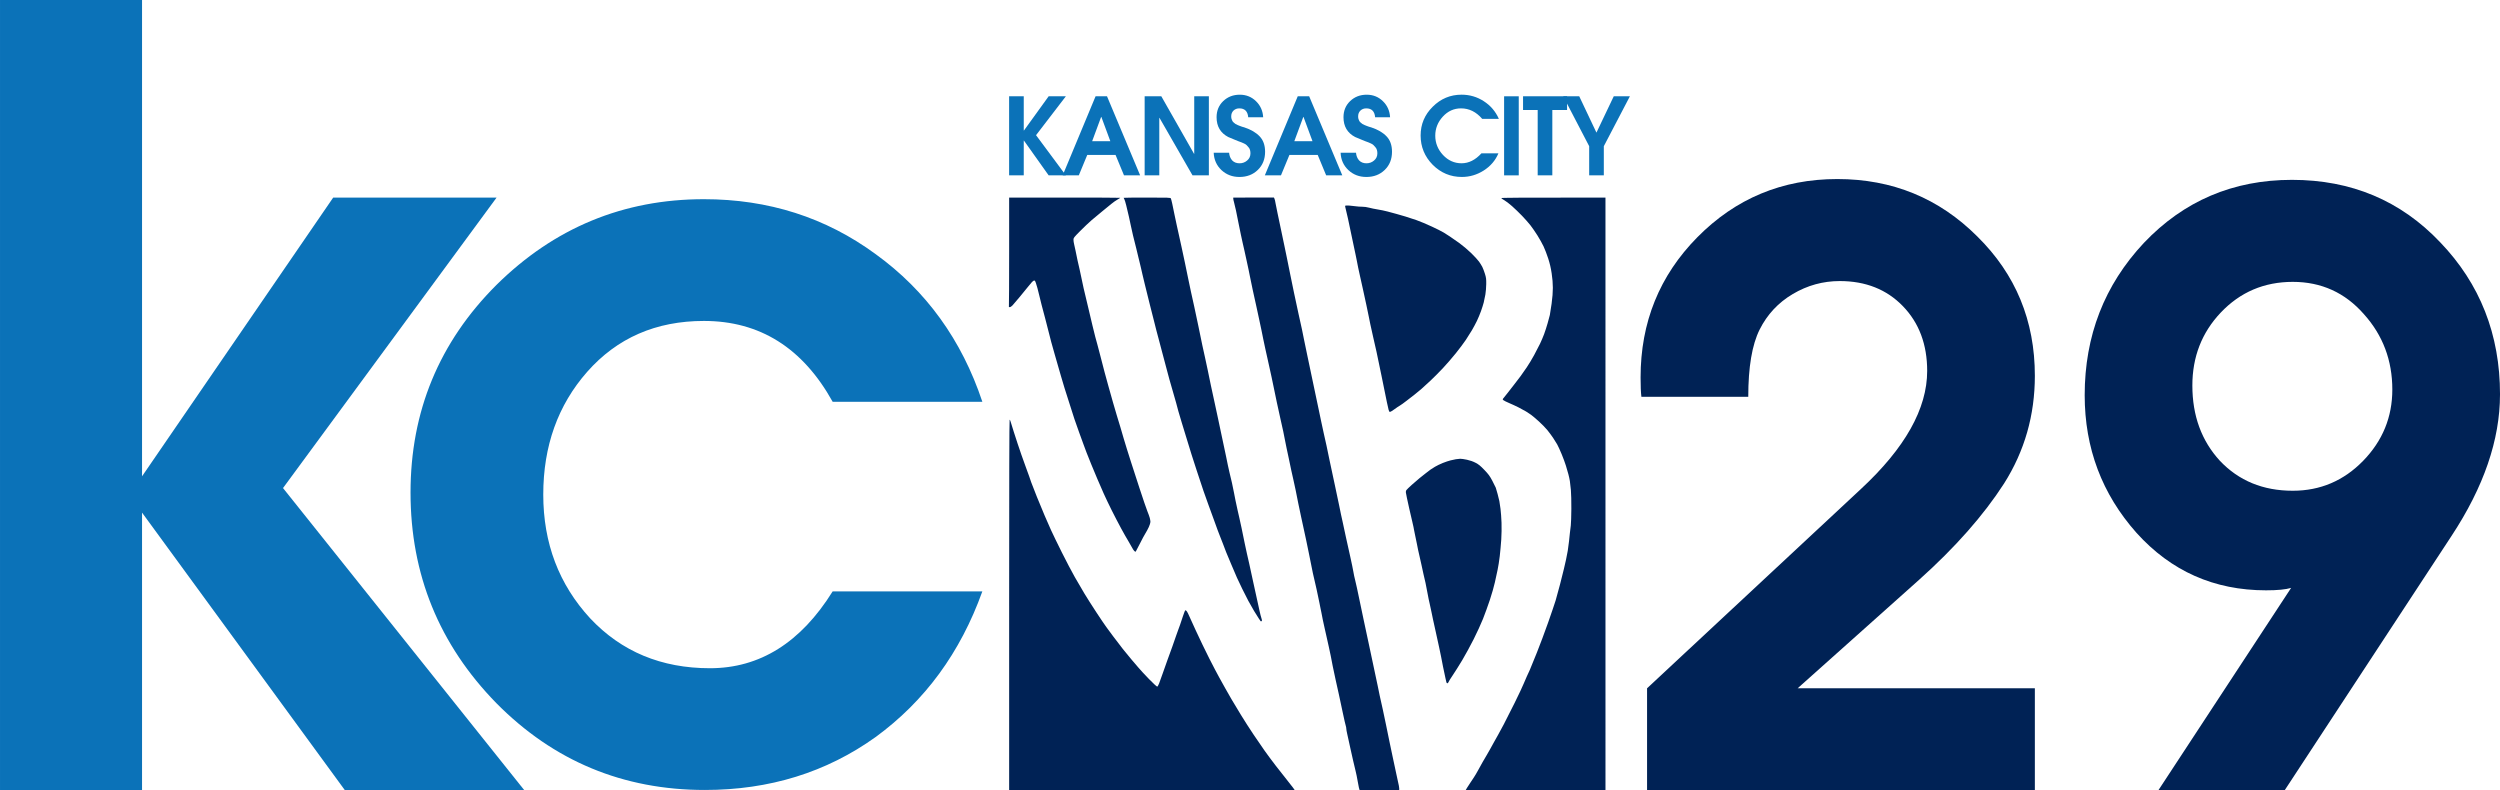 <?xml version="1.0" encoding="UTF-8" standalone="no"?>
<!-- Created with Inkscape (http://www.inkscape.org/) -->

<svg
   xmlns:dc="http://purl.org/dc/elements/1.1/"
   xmlns:cc="http://creativecommons.org/ns#"
   xmlns:rdf="http://www.w3.org/1999/02/22-rdf-syntax-ns#"
   xmlns:svg="http://www.w3.org/2000/svg"
   xmlns="http://www.w3.org/2000/svg"
   xmlns:sodipodi="http://sodipodi.sourceforge.net/DTD/sodipodi-0.dtd"
   xmlns:inkscape="http://www.inkscape.org/namespaces/inkscape"
   width="482.358mm"
   height="152.48mm"
   viewBox="0 0 482.358 152.48"
   version="1.1"
   id="svg8"
   inkscape:version="0.92.4 (5da689c313, 2019-01-14)"
   sodipodi:docname="drawing.svg">
  <defs
     id="defs2" />
  <sodipodi:namedview
     id="base"
     pagecolor="#ffffff"
     bordercolor="#666666"
     borderopacity="1.0"
     inkscape:pageopacity="0.0"
     inkscape:pageshadow="2"
     inkscape:zoom="0.34"
     inkscape:cx="1170.4132"
     inkscape:cy="394.10251"
     inkscape:document-units="mm"
     inkscape:current-layer="layer1"
     showgrid="false"
     showguides="false"
     inkscape:guide-bbox="true"
     fit-margin-top="0"
     fit-margin-left="0"
     fit-margin-right="0"
     fit-margin-bottom="0"
     inkscape:window-width="1920"
     inkscape:window-height="1057"
     inkscape:window-x="-8"
     inkscape:window-y="-8"
     inkscape:window-maximized="1">
    <sodipodi:guide
       position="48.346,1139.231"
       orientation="0,1"
       id="guide881"
       inkscape:locked="false" />
    <sodipodi:guide
       position="53.703,1024.871"
       orientation="0,1"
       id="guide883"
       inkscape:locked="false" />
    <sodipodi:guide
       position="147.233,1139.231"
       orientation="1,0"
       id="guide921"
       inkscape:locked="false" />
    <sodipodi:guide
       position="261.968,1139.231"
       orientation="1,0"
       id="guide923"
       inkscape:locked="false" />
  </sodipodi:namedview>
  <g
     inkscape:label="Layer 1"
     inkscape:groupmode="layer"
     id="layer1"
     transform="translate(150.787,-52.355)">
    <g
       aria-label="kce29"
       style="font-style:normal;font-variant:normal;font-weight:600;font-stretch:normal;font-size:206.054px;line-height:1.25;font-family:'ITC Avant Garde Gothic Std';-inkscape-font-specification:'ITC Avant Garde Gothic Std Semi-Bold';text-align:start;letter-spacing:0px;word-spacing:0px;text-anchor:start;fill:#000000;fill-opacity:1;stroke:none;stroke-width:5.151"
       id="text868">
      <path
         d="m -49.614,204.835 h -34.617 l -39.15,-53.574 c 0,17.858 0,35.716 0,53.574 h -27.405 V 52.355 h 27.405 v 91.9 c 12.295,-17.927 24.589,-35.853 36.884,-53.78 h 31.526 l -41.211,56.047 z"
         style="font-style:normal;font-variant:normal;font-weight:600;font-stretch:normal;font-family:'ITC Avant Garde Gothic Std';-inkscape-font-specification:'ITC Avant Garde Gothic Std Semi-Bold';fill:#0b72b8;fill-opacity:1;stroke-width:5.151"
         id="path870"
         inkscape:connector-curvature="0"
         sodipodi:nodetypes="cccccccccccc" />
      <path
         d="m 38.75,166.457 q -6.354,17.714 -20.602,28.112 -14.248,10.205 -32.925,10.205 -23.683,0 -40.242,-16.751 -16.559,-16.944 -16.559,-40.627 0,-23.491 16.559,-40.049 16.751,-16.559 40.049,-16.559 18.677,0 33.118,10.59 14.633,10.59 20.602,28.497 H 9.869 q -8.665,-15.596 -24.838,-15.596 -13.863,0 -22.528,9.82 -8.472,9.627 -8.472,23.683 0,14.056 9.05,23.876 9.05,9.627 23.105,9.627 14.441,0 23.683,-14.826 z"
         style="font-style:normal;font-variant:normal;font-weight:600;font-stretch:normal;font-family:'ITC Avant Garde Gothic Std';-inkscape-font-specification:'ITC Avant Garde Gothic Std Semi-Bold';fill:#0b72b8;fill-opacity:1;stroke-width:4.814"
         id="path872"
         inkscape:connector-curvature="0" />
      <path
         d="m 241.824,204.835 h -74.822 v -19.682 l 41.238,-38.426 q 12.809,-11.872 12.809,-22.806 0,-7.654 -4.686,-12.496 -4.686,-4.842 -12.184,-4.842 -4.842,0 -9.06,2.499 -4.218,2.499 -6.404,6.873 -2.187,4.374 -2.187,12.965 h -20.619 q -0.156,-1.25 -0.156,-3.749 0,-15.933 10.934,-27.024 11.091,-11.247 27.024,-11.247 15.933,0 27.023,11.091 11.091,10.934 11.091,26.867 0,11.403 -5.936,20.775 -5.936,9.216 -16.402,18.588 l -23.431,20.931 h 45.768 z"
         style="font-style:normal;font-variant:normal;font-weight:600;font-stretch:normal;font-family:'ITC Avant Garde Gothic Std';-inkscape-font-specification:'ITC Avant Garde Gothic Std Semi-Bold';fill:#002255;fill-opacity:1;stroke-width:3.905"
         id="path876"
         inkscape:connector-curvature="0" />
      <path
         d="m 331.571,128.451 q 0,13.121 -9.372,27.336 l -32.178,49.048 h -24.368 l 25.618,-39.051 q -1.562,0.469 -4.842,0.469 -14.996,0 -24.993,-11.091 -9.997,-11.247 -9.997,-26.555 0,-17.183 11.403,-29.367 11.559,-12.184 28.586,-12.184 17.183,0 28.586,12.028 11.559,12.028 11.559,29.367 z m -20.775,-0.937 q 0,-8.435 -5.467,-14.527 -5.467,-6.248 -13.746,-6.248 -8.279,0 -13.902,5.936 -5.467,5.78 -5.467,14.058 0,8.747 5.311,14.527 5.467,5.78 14.058,5.78 7.966,0 13.59,-5.78 5.623,-5.78 5.623,-13.746 z"
         style="font-style:normal;font-variant:normal;font-weight:600;font-stretch:normal;font-family:'ITC Avant Garde Gothic Std';-inkscape-font-specification:'ITC Avant Garde Gothic Std Semi-Bold';fill:#002255;fill-opacity:1;stroke-width:3.905"
         id="path878"
         inkscape:connector-curvature="0" />
      <g
         aria-label="KANSAS CITY"
         style="font-style:normal;font-variant:normal;font-weight:600;font-stretch:normal;font-size:28.875px;line-height:1.25;font-family:'ITC Avant Garde Gothic Std';-inkscape-font-specification:'ITC Avant Garde Gothic Std Semi-Bold';text-align:start;letter-spacing:-1.04px;word-spacing:0px;text-anchor:start;fill:#0b72b8;fill-opacity:1;stroke:none;stroke-width:3.719"
         id="text927"
         transform="matrix(0.714,0,0,0.714,48.279,770.34)">
        <path
           d="M 9.221,-958.194 H 4.572 l -6.67,-9.384 h -0.058 v 9.384 h -3.956 v -21.367 h 3.956 v 9.24 h 0.058 l 6.67,-9.24 h 4.649 l -8.056,10.51 z"
           style="font-style:normal;font-variant:normal;font-weight:600;font-stretch:normal;font-family:'ITC Avant Garde Gothic Std';-inkscape-font-specification:'ITC Avant Garde Gothic Std Semi-Bold';letter-spacing:-1.04px;white-space:pre;fill:#0b72b8;fill-opacity:1;stroke-width:3.719"
           id="path929"
           inkscape:connector-curvature="0" />
        <path
           d="m 29.293,-958.194 h -4.36 l -2.281,-5.515 h -7.652 l -2.281,5.515 H 8.359 l 8.893,-21.367 h 3.09 z m -8.056,-9.24 -2.425,-6.555 h -0.058 l -2.425,6.555 z"
           style="font-style:normal;font-variant:normal;font-weight:600;font-stretch:normal;font-family:'ITC Avant Garde Gothic Std';-inkscape-font-specification:'ITC Avant Garde Gothic Std Semi-Bold';letter-spacing:-1.04px;white-space:pre;fill:#0b72b8;fill-opacity:1;stroke-width:3.719"
           id="path931"
           inkscape:connector-curvature="0" />
        <path
           d="m 47.866,-958.194 h -4.418 l -8.922,-15.535 h -0.058 v 15.535 h -3.956 v -21.367 h 4.504 l 8.836,15.535 h 0.058 v -15.535 h 3.956 z"
           style="font-style:normal;font-variant:normal;font-weight:600;font-stretch:normal;font-family:'ITC Avant Garde Gothic Std';-inkscape-font-specification:'ITC Avant Garde Gothic Std Semi-Bold';letter-spacing:-1.04px;white-space:pre;fill:#0b72b8;fill-opacity:1;stroke-width:3.719"
           id="path933"
           inkscape:connector-curvature="0" />
        <path
           d="m 63.06,-964.575 q 0,3.003 -1.963,4.909 -1.963,1.906 -4.966,1.906 -2.859,0 -4.851,-1.848 -1.992,-1.877 -2.108,-4.707 h 4.158 q 0.115,1.27 0.837,2.079 0.751,0.78 1.992,0.78 1.184,0 2.05,-0.751 0.895,-0.751 0.895,-1.935 0,-0.491 -0.115,-0.895 -0.115,-0.433 -0.404,-0.751 -0.26,-0.346 -0.491,-0.549 -0.202,-0.231 -0.693,-0.462 -0.462,-0.231 -0.722,-0.318 -0.26,-0.116 -0.866,-0.318 -0.577,-0.231 -0.78,-0.318 -1.473,-0.577 -1.935,-0.808 -3.147,-1.646 -3.147,-5.342 0,-2.628 1.79,-4.36 1.819,-1.732 4.476,-1.732 2.599,0 4.389,1.761 1.79,1.732 1.935,4.331 h -4.042 q -0.202,-2.397 -2.397,-2.397 -0.953,0 -1.588,0.606 -0.606,0.606 -0.606,1.559 0,0.375 0.087,0.693 0.115,0.318 0.231,0.549 0.115,0.231 0.404,0.462 0.289,0.231 0.433,0.346 0.173,0.116 0.577,0.289 0.433,0.173 0.577,0.231 0.144,0.058 0.635,0.231 0.52,0.144 0.606,0.173 2.685,0.895 4.129,2.425 1.473,1.53 1.473,4.158 z"
           style="font-style:normal;font-variant:normal;font-weight:600;font-stretch:normal;font-family:'ITC Avant Garde Gothic Std';-inkscape-font-specification:'ITC Avant Garde Gothic Std Semi-Bold';letter-spacing:-1.04px;white-space:pre;fill:#0b72b8;fill-opacity:1;stroke-width:3.719"
           id="path935"
           inkscape:connector-curvature="0" />
        <path
           d="m 83.923,-958.194 h -4.36 l -2.281,-5.515 h -7.652 l -2.281,5.515 h -4.36 l 8.893,-21.367 h 3.09 z m -8.056,-9.24 -2.425,-6.555 h -0.058 l -2.425,6.555 z"
           style="font-style:normal;font-variant:normal;font-weight:600;font-stretch:normal;font-family:'ITC Avant Garde Gothic Std';-inkscape-font-specification:'ITC Avant Garde Gothic Std Semi-Bold';letter-spacing:-1.04px;white-space:pre;fill:#0b72b8;fill-opacity:1;stroke-width:3.719"
           id="path937"
           inkscape:connector-curvature="0" />
        <path
           d="m 97.356,-964.575 q 0,3.003 -1.963,4.909 -1.963,1.906 -4.966,1.906 -2.859,0 -4.851,-1.848 -1.992,-1.877 -2.108,-4.707 h 4.158 q 0.115,1.27 0.837,2.079 0.751,0.78 1.992,0.78 1.184,0 2.05,-0.751 0.895,-0.751 0.895,-1.935 0,-0.491 -0.115,-0.895 -0.115,-0.433 -0.404,-0.751 -0.26,-0.346 -0.491,-0.549 -0.202,-0.231 -0.693,-0.462 -0.462,-0.231 -0.722,-0.318 -0.26,-0.116 -0.866,-0.318 -0.577,-0.231 -0.78,-0.318 -1.473,-0.577 -1.935,-0.808 -3.147,-1.646 -3.147,-5.342 0,-2.628 1.79,-4.36 1.819,-1.732 4.476,-1.732 2.599,0 4.389,1.761 1.79,1.732 1.935,4.331 h -4.042 q -0.202,-2.397 -2.397,-2.397 -0.953,0 -1.588,0.606 -0.606,0.606 -0.606,1.559 0,0.375 0.087,0.693 0.115,0.318 0.231,0.549 0.115,0.231 0.404,0.462 0.289,0.231 0.433,0.346 0.173,0.116 0.577,0.289 0.433,0.173 0.577,0.231 0.144,0.058 0.635,0.231 0.52,0.144 0.606,0.173 2.685,0.895 4.129,2.425 1.473,1.53 1.473,4.158 z"
           style="font-style:normal;font-variant:normal;font-weight:600;font-stretch:normal;font-family:'ITC Avant Garde Gothic Std';-inkscape-font-specification:'ITC Avant Garde Gothic Std Semi-Bold';letter-spacing:-1.04px;white-space:pre;fill:#0b72b8;fill-opacity:1;stroke-width:3.719"
           id="path939"
           inkscape:connector-curvature="0" />
        <path
           d="m 126.225,-973.468 h -4.504 q -2.425,-2.83 -5.717,-2.83 -2.887,0 -4.938,2.252 -2.021,2.223 -2.021,5.14 0,2.945 2.079,5.197 2.108,2.252 5.024,2.252 2.916,0 5.371,-2.685 h 4.591 q -1.213,2.887 -3.985,4.649 -2.743,1.732 -5.89,1.732 -4.591,0 -7.883,-3.292 -3.263,-3.321 -3.263,-7.912 0,-4.533 3.263,-7.767 3.263,-3.263 7.796,-3.263 3.292,0 6.006,1.761 2.743,1.761 4.071,4.764 z"
           style="font-style:normal;font-variant:normal;font-weight:600;font-stretch:normal;font-family:'ITC Avant Garde Gothic Std';-inkscape-font-specification:'ITC Avant Garde Gothic Std Semi-Bold';letter-spacing:-1.04px;white-space:pre;fill:#0b72b8;fill-opacity:1;stroke-width:3.719"
           id="path941"
           inkscape:connector-curvature="0" />
        <path
           d="m 131.604,-958.194 h -3.956 v -21.367 h 3.956 z"
           style="font-style:normal;font-variant:normal;font-weight:600;font-stretch:normal;font-family:'ITC Avant Garde Gothic Std';-inkscape-font-specification:'ITC Avant Garde Gothic Std Semi-Bold';letter-spacing:-1.04px;white-space:pre;fill:#0b72b8;fill-opacity:1;stroke-width:3.719"
           id="path943"
           inkscape:connector-curvature="0" />
        <path
           d="m 144.664,-975.865 h -3.985 v 17.671 h -3.956 v -17.671 h -3.956 v -3.696 h 11.896 z"
           style="font-style:normal;font-variant:normal;font-weight:600;font-stretch:normal;font-family:'ITC Avant Garde Gothic Std';-inkscape-font-specification:'ITC Avant Garde Gothic Std Semi-Bold';letter-spacing:-1.04px;white-space:pre;fill:#0b72b8;fill-opacity:1;stroke-width:3.719"
           id="path945"
           inkscape:connector-curvature="0" />
        <path
           d="m 161.639,-979.561 -7.045,13.484 v 7.883 h -3.956 v -7.883 l -7.017,-13.484 h 4.331 l 4.649,9.817 4.678,-9.817 z"
           style="font-style:normal;font-variant:normal;font-weight:600;font-stretch:normal;font-family:'ITC Avant Garde Gothic Std';-inkscape-font-specification:'ITC Avant Garde Gothic Std Semi-Bold';letter-spacing:-1.04px;white-space:pre;fill:#0b72b8;fill-opacity:1;stroke-width:3.719"
           id="path947"
           inkscape:connector-curvature="0" />
      </g>
    </g>
    <g
       id="g919"
       transform="matrix(0.094,0,0,0.094,41.897,90.381)"
       style="fill:#002255;fill-opacity:1">
      <path
         d="m 21.537,112 c 0,61.05 -0.23,111.68 -0.5,112.5 -0.35,1.04 0.19,1.49 1.75,1.47 1.28,-0.02 3.76,-1.65 5.75,-3.78 1.93,-2.06 8.45,-9.71 14.5,-17.01 6.05,-7.29 13.57,-16.51 16.72,-20.47 3.14,-3.97 7.08,-8.67 8.75,-10.46 1.66,-1.79 3.82,-3.13 4.78,-2.99 1.13,0.16 2.21,1.86 3.04,4.75 0.71,2.47 2.14,7.19 3.18,10.49 1.04,3.3 2.63,9.6 3.53,14 0.9,4.4 3.17,13.63 5.04,20.5 1.88,6.88 5.4,20.15 7.82,29.5 2.43,9.35 5.84,22.63 7.57,29.5 1.73,6.88 3.75,14.75 4.47,17.5 0.73,2.75 3.9,14 7.03,25 3.14,11 6.57,22.93 7.62,26.5 1.05,3.57 3.52,12.13 5.49,19 1.97,6.88 5.18,17.68 7.14,24 1.95,6.33 6.69,21.17 10.52,33 3.83,11.83 8.22,25.55 9.76,30.5 1.53,4.95 5.82,17.1 9.51,27 3.7,9.9 7.64,20.7 8.75,24 1.11,3.3 4.03,11.17 6.5,17.5 2.46,6.33 6.87,17.35 9.8,24.5 2.93,7.15 8.47,20.42 12.31,29.5 3.84,9.08 9.91,23.02 13.49,31 3.58,7.98 10.89,23.27 16.25,34 5.35,10.73 14.01,27.38 19.24,37 5.22,9.63 11.61,20.88 14.2,25 2.58,4.13 6.07,10.2 7.74,13.5 1.67,3.3 3.99,6.9 5.16,8 1.39,1.3 2.45,1.65 3.03,1 0.49,-0.55 4.31,-7.86 8.48,-16.25 4.17,-8.39 9.24,-17.84 11.27,-21 2.02,-3.16 5.17,-9.01 7,-13 1.82,-3.99 3.3,-8.71 3.3,-10.5 -0.01,-1.79 -0.62,-5.5 -1.36,-8.25 -0.74,-2.75 -2.93,-8.83 -4.86,-13.5 -1.93,-4.67 -9.46,-26.73 -16.72,-49 -7.27,-22.27 -14.93,-45.9 -17.02,-52.5 -2.09,-6.6 -5.86,-18.52 -8.39,-26.5 -2.53,-7.98 -5.47,-17.65 -6.54,-21.5 -1.07,-3.85 -4.02,-13.98 -6.56,-22.5 -2.53,-8.52 -5.89,-19.55 -7.46,-24.5 -1.57,-4.95 -5.14,-17.1 -7.92,-27 -2.78,-9.9 -7.15,-25.42 -9.71,-34.5 -2.55,-9.07 -5.95,-21.45 -7.54,-27.5 -1.58,-6.05 -5.37,-20.68 -8.42,-32.5 -3.04,-11.82 -5.94,-22.85 -6.44,-24.5 -0.49,-1.65 -2.47,-8.85 -4.39,-16 -1.92,-7.15 -4.47,-17.5 -5.68,-23 -1.21,-5.5 -4.88,-21.02 -8.16,-34.5 -3.28,-13.48 -7.78,-32.37 -9.98,-42 -2.21,-9.62 -4.6,-20.87 -5.32,-25 -0.72,-4.12 -2.07,-10.43 -3.01,-14 -0.94,-3.57 -2.8,-11.68 -4.13,-18 -1.34,-6.32 -3.13,-15.1 -3.99,-19.5 -0.85,-4.4 -2.19,-10.47 -2.98,-13.5 -0.78,-3.03 -1.41,-7.3 -1.39,-9.5 0.03,-3.79 0.77,-4.74 13.76,-17.84 7.54,-7.62 18.24,-17.74 23.76,-22.5 5.53,-4.77 15.35,-12.94 21.84,-18.16 6.48,-5.22 14.79,-12.01 18.45,-15.07 3.67,-3.07 9.26,-7 12.42,-8.75 3.16,-1.75 5.75,-3.4 5.75,-3.68 0,-0.28 -51.3,-0.5 -114,-0.5 H 21.537 Z M 256.537,1.5 c 0,0.28 0.62,1.51 1.37,2.75 0.75,1.24 2.52,6.97 3.93,12.75 1.41,5.78 3.92,16.35 5.58,23.5 1.65,7.15 3.29,14.8 3.64,17 0.34,2.2 2.45,11.65 4.67,21 2.23,9.35 5.32,21.72 6.87,27.5 1.55,5.78 3.5,13.88 4.32,18 0.83,4.13 1.93,8.63 2.45,10 0.51,1.38 1.69,6.32 2.63,11 0.93,4.68 2.32,10.75 3.09,13.5 0.77,2.75 2.98,11.98 4.91,20.5 1.93,8.52 6.44,26.75 10.02,40.5 3.58,13.75 7.87,30.63 9.52,37.5 1.65,6.88 3.46,14.07 4.02,16 0.55,1.93 2.53,9.35 4.4,16.5 1.86,7.15 5.26,19.98 7.54,28.5 2.29,8.52 5.45,20.45 7.03,26.5 1.58,6.05 5.13,19.32 7.88,29.5 2.74,10.18 6.63,23.67 8.62,30 2,6.33 4.32,14.42 5.16,18 0.84,3.58 3,11.67 4.82,18 1.81,6.33 4.89,16.67 6.84,23 1.95,6.33 5.87,19.15 8.72,28.5 2.84,9.35 7.89,25.77 11.21,36.5 3.32,10.73 8.05,25.35 10.5,32.5 2.45,7.15 5.74,17.05 7.3,22 1.55,4.95 4.62,14.17 6.81,20.5 2.19,6.33 6.76,19.15 10.15,28.5 3.4,9.35 8.41,23.08 11.14,30.5 2.73,7.42 6.23,17.1 7.78,21.5 1.56,4.4 3.55,9.58 4.43,11.5 0.88,1.92 3.88,9.58 6.66,17 2.79,7.42 5.7,15.08 6.48,17 0.78,1.92 5.3,12.73 10.04,24 4.74,11.27 10.13,23.88 11.97,28 1.83,4.13 6.74,14.48 10.9,23 4.16,8.52 9.87,19.77 12.68,25 2.82,5.23 8.06,14.45 11.66,20.5 3.6,6.05 7.94,13 9.65,15.45 1.71,2.45 3.43,4.93 3.82,5.5 0.48,0.71 1.12,0.66 2,-0.18 1.05,-0.99 0.98,-2.1 -0.4,-6 -0.93,-2.62 -2.64,-9.27 -3.79,-14.77 -1.16,-5.5 -3.44,-15.85 -5.07,-23 -1.63,-7.15 -5.19,-23.35 -7.9,-36 -2.71,-12.65 -6.33,-29.3 -8.03,-37 -1.71,-7.7 -3.96,-17.6 -5.01,-22 -1.05,-4.4 -3.03,-13.62 -4.42,-20.5 -1.38,-6.87 -4.34,-21.27 -6.57,-32 -2.23,-10.73 -4.3,-20.17 -4.61,-21 -0.31,-0.83 -1.85,-7.58 -3.43,-15 -1.57,-7.42 -3.56,-16.65 -4.41,-20.5 -0.85,-3.85 -2.25,-11.05 -3.12,-16 -0.86,-4.95 -2.71,-13.95 -4.12,-20 -1.4,-6.05 -3.65,-15.5 -5,-21 -1.35,-5.5 -2.85,-12.25 -3.34,-15 -0.49,-2.75 -2.05,-10.4 -3.47,-17 -1.43,-6.6 -3.28,-15.37 -4.13,-19.5 -0.84,-4.12 -3.47,-16.5 -5.84,-27.5 -2.37,-11 -5.51,-25.85 -6.99,-33 -1.48,-7.15 -4.43,-20.87 -6.56,-30.5 -2.13,-9.62 -5.69,-26.05 -7.91,-36.5 -2.23,-10.45 -5.2,-24.85 -6.6,-32 -1.41,-7.15 -3.92,-18.85 -5.59,-26 -1.66,-7.15 -4.1,-18.18 -5.4,-24.5 -1.31,-6.32 -4.88,-23.65 -7.93,-38.5 -3.06,-14.85 -6.88,-32.85 -8.49,-40 -1.62,-7.15 -4.75,-21.32 -6.96,-31.5 -2.21,-10.18 -4.9,-23 -5.99,-28.5 -1.08,-5.5 -4.01,-19.68 -6.49,-31.5 -2.49,-11.82 -5.62,-26.45 -6.97,-32.5 -1.34,-6.05 -3.62,-16.4 -5.07,-23 -1.44,-6.6 -3.53,-16.05 -4.64,-21 -1.11,-4.95 -3.16,-14.62 -4.56,-21.5 -1.39,-6.87 -3.44,-16.78 -4.55,-22 -1.11,-5.22 -2.43,-10.29 -2.93,-11.25 -0.86,-1.63 -4.22,-1.75 -48.92,-1.75 -26.4,0 -48,0.22 -48,0.5 z m 225.01,1.75 c 0.01,1.24 0.7,4.5 1.53,7.25 0.84,2.75 2.66,10.4 4.04,17 1.38,6.6 3.64,17.85 5.02,25 1.38,7.15 3.63,18.18 5,24.5 1.38,6.32 2.95,13.53 3.48,16 0.54,2.47 2.29,10.13 3.88,17 1.6,6.88 3.81,17 4.92,22.5 1.1,5.5 2.75,13.15 3.66,17 0.91,3.85 2.04,9.48 2.51,12.5 0.47,3.02 3.08,15.63 5.8,28 2.72,12.38 6.14,27.9 7.6,34.5 1.46,6.6 3.99,18.3 5.62,26 1.64,7.7 3.83,18.05 4.88,23 1.04,4.95 2.63,12.82 3.53,17.5 0.9,4.68 2.76,13.45 4.13,19.5 1.37,6.05 3.37,15.05 4.45,20 1.08,4.95 2.87,13.05 3.98,18 1.11,4.95 3.14,14.18 4.51,20.5 1.37,6.32 3.58,16.9 4.91,23.5 1.33,6.6 3.99,19.42 5.91,28.5 1.92,9.08 5.37,24.83 7.67,35 2.31,10.17 4.82,21.42 5.58,25 0.76,3.58 2.23,11 3.27,16.5 1.04,5.5 2.66,13.6 3.61,18 0.94,4.4 3.01,14.08 4.61,21.5 1.59,7.42 3.8,18 4.91,23.5 1.11,5.5 3.12,14.5 4.48,20 1.35,5.5 3.4,14.95 4.56,21 1.15,6.05 3.62,18.42 5.47,27.5 1.85,9.08 4.51,21.67 5.91,28 1.39,6.33 3.44,15.77 4.56,21 1.12,5.23 3.65,16.92 5.63,26 1.98,9.08 4.67,22.13 5.97,29 1.3,6.88 3.28,16.77 4.41,22 1.13,5.23 2.68,12.88 3.43,17 0.75,4.13 2.51,11.77 3.91,17 1.4,5.23 3.04,12.42 3.66,16 0.62,3.58 1.96,9.88 2.97,14 1.01,4.13 2.37,10.65 3.02,14.5 0.65,3.85 1.63,8.8 2.18,11 0.55,2.2 1.34,6.02 1.77,8.5 0.42,2.48 1.74,9.23 2.92,15 1.19,5.77 2.81,13.2 3.62,16.5 0.8,3.3 2.62,11.4 4.04,18 1.42,6.6 3.44,15.6 4.47,20 1.04,4.4 2.86,12.95 4.06,19 1.2,6.05 3.03,15.5 4.06,21 1.04,5.5 3.66,17.88 5.83,27.5 2.18,9.63 5.32,23.8 7,31.5 1.67,7.7 5.27,24.58 7.99,37.5 2.73,12.92 5.43,24.74 6.01,26.25 0.58,1.51 1.05,4.1 1.05,5.75 0,1.65 0.84,6.49 1.87,10.75 1.03,4.26 2.39,10.45 3.03,13.75 0.64,3.3 2.27,10.72 3.62,16.5 1.36,5.78 3.83,16.8 5.49,24.5 1.67,7.7 3.96,17.38 5.1,21.5 1.13,4.13 3.19,14.25 4.56,22.5 1.38,8.25 3.14,16.24 3.92,17.75 l 1.41,2.75 79.5,-0.5 c 0.52,-4.65 0.14,-8.7 -0.52,-12 -0.65,-3.3 -3.13,-14.78 -5.5,-25.5 -2.36,-10.72 -5.49,-25.35 -6.95,-32.5 -1.46,-7.15 -4.4,-21.1 -6.53,-31 -2.13,-9.9 -5.5,-26.33 -7.47,-36.5 -1.98,-10.17 -4.92,-24.12 -6.53,-31 -1.61,-6.87 -4.46,-19.7 -6.35,-28.5 -1.88,-8.8 -3.73,-17.8 -4.1,-20 -0.38,-2.2 -3.53,-17.05 -7.01,-33 -3.48,-15.95 -8.41,-39.12 -10.94,-51.5 -2.54,-12.37 -5.52,-26.33 -6.63,-31 -1.1,-4.67 -3.12,-14.12 -4.48,-21 -1.36,-6.87 -4.53,-21.95 -7.03,-33.5 -2.5,-11.55 -5.44,-25.5 -6.53,-31 -1.09,-5.5 -2.87,-13.26 -3.96,-17.25 -1.08,-3.99 -2.61,-11.19 -3.39,-16 -0.78,-4.81 -3.53,-18.2 -6.12,-29.75 -2.58,-11.55 -6.68,-30 -9.11,-41 -2.43,-11 -5.52,-25.4 -6.87,-32 -1.34,-6.6 -2.89,-13.58 -3.43,-15.5 -0.55,-1.92 -2.15,-9.8 -3.57,-17.5 -1.42,-7.7 -5.46,-26.83 -8.98,-42.5 -3.52,-15.67 -8.47,-38.85 -11,-51.5 -2.52,-12.65 -5.23,-25.7 -6.01,-29 -0.78,-3.3 -3.45,-15.23 -5.93,-26.5 -2.48,-11.27 -4.95,-22.75 -5.49,-25.5 -0.53,-2.75 -2.36,-11.52 -4.07,-19.5 -1.71,-7.98 -4.41,-20.8 -6.01,-28.5 -1.59,-7.7 -4.06,-19.4 -5.48,-26 -1.42,-6.6 -3.88,-18.3 -5.47,-26 -1.59,-7.7 -4.77,-22.77 -7.05,-33.5 -2.29,-10.73 -5.46,-26.02 -7.05,-34 -1.58,-7.98 -3.35,-16.75 -3.93,-19.5 -0.58,-2.75 -3.76,-17.15 -7.08,-32 -3.31,-14.85 -7.56,-34.65 -9.43,-44 -1.88,-9.35 -5.25,-25.77 -7.49,-36.5 -2.25,-10.73 -5.42,-26.47 -7.07,-35 -1.64,-8.53 -3.64,-18.2 -4.45,-21.5 -0.8,-3.3 -3.68,-17.03 -6.4,-30.5 -2.72,-13.47 -6.51,-31.47 -8.42,-40 -1.91,-8.53 -3.77,-17.75 -4.12,-20.5 -0.35,-2.75 -1.18,-6.26 -1.84,-7.79 l -1.21,-2.79 -83.5,0.08 z m 550.12,-1.12 c 0.21,0.62 2.95,2.53 6.1,4.25 3.15,1.72 10.3,7.17 15.89,12.12 5.59,4.95 14.94,13.97 20.77,20.04 5.84,6.08 13.58,14.85 17.21,19.5 3.64,4.65 10.13,14.09 14.44,20.96 4.31,6.88 9.95,17 12.53,22.5 2.58,5.5 6.8,16.53 9.38,24.5 3.33,10.27 5.4,19.17 7.11,30.5 1.64,10.91 2.41,20.38 2.43,29.75 0.01,9.24 -0.83,19.91 -2.54,32.5 -1.4,10.31 -3.03,20.77 -3.62,23.25 -0.59,2.48 -2.66,10.13 -4.59,17 -1.94,6.88 -5.21,17 -7.26,22.5 -2.06,5.5 -5.79,14.27 -8.31,19.5 -2.51,5.23 -7.99,15.8 -12.18,23.5 -4.18,7.7 -10.97,18.95 -15.07,25 -4.1,6.05 -9.82,14.2 -12.69,18.12 -2.88,3.91 -8.83,11.69 -13.23,17.28 -4.4,5.59 -10.14,12.96 -12.75,16.38 -2.61,3.42 -6.21,7.95 -8,10.06 -3.22,3.81 -3.23,3.85 -1.25,5.58 1.1,0.96 6.5,3.64 12,5.96 5.5,2.32 14.28,6.39 19.5,9.04 5.22,2.66 11.97,6.34 15,8.19 3.03,1.85 7.75,4.98 10.5,6.97 2.75,1.98 9.95,8.1 16,13.58 6.05,5.49 13.88,13.54 17.4,17.91 3.51,4.36 8.66,11.31 11.44,15.43 2.78,4.13 6.58,10.2 8.44,13.5 1.85,3.3 6,12.3 9.2,20 3.21,7.7 7.19,18.5 8.84,24 1.66,5.5 3.94,13.38 5.06,17.5 1.13,4.13 2.5,10.42 3.04,14 0.55,3.58 1.49,11.9 2.09,18.5 0.61,6.6 1.03,23.92 0.93,38.5 -0.1,14.58 -0.6,29.88 -1.12,34 -0.52,4.13 -1.37,11.1 -1.88,15.5 -0.51,4.4 -1.34,12.27 -1.85,17.5 -0.51,5.23 -1.65,13.77 -2.53,19 -0.88,5.23 -2.5,13.55 -3.6,18.5 -1.09,4.95 -3.06,13.5 -4.36,19 -1.31,5.5 -4.86,19.67 -7.89,31.5 -3.03,11.83 -7.09,26.67 -9.02,33 -1.93,6.33 -8.9,26.8 -15.48,45.5 -6.58,18.7 -16.94,46.38 -23.02,61.5 -6.08,15.13 -12.6,31.1 -14.48,35.5 -1.89,4.4 -4.68,10.47 -6.21,13.5 -1.53,3.03 -4.34,9.55 -6.26,14.5 -1.91,4.95 -10.38,22.95 -18.83,40 -8.45,17.05 -18.47,36.85 -22.28,44 -3.81,7.15 -8.93,16.6 -11.38,21 -2.45,4.4 -6.37,11.38 -8.7,15.5 -2.34,4.13 -6.06,10.88 -8.29,15 -2.22,4.13 -5.18,9.3 -6.58,11.5 -1.39,2.2 -5.09,8.5 -8.22,14 -3.13,5.5 -7.61,13.6 -9.97,18 -2.35,4.4 -6.1,10.7 -8.33,14 -2.22,3.3 -5.22,7.8 -6.65,10 -1.44,2.2 -4.51,6.92 -6.84,10.5 -2.32,3.58 -4.21,7.06 -4.2,7.75 0.02,0.99 29.51,1.25 144.03,1.25 h 144 V 1 c -186.3,0 -214.14,0.29 -213.87,1.13 z m -320.36,15.57 c -0.37,0.44 -0.03,2.83 0.75,5.3 0.77,2.47 3.03,12.15 5.02,21.5 1.99,9.35 6.07,28.7 9.07,43 3,14.3 5.9,28.03 6.44,30.5 0.55,2.47 1.61,7.65 2.35,11.5 0.75,3.85 2.11,10.82 3.03,15.5 0.92,4.68 2.54,12.1 3.61,16.5 1.06,4.4 3.76,16.55 6.01,27 2.24,10.45 5.42,25.07 7.07,32.5 1.65,7.43 3.84,18 4.88,23.5 1.03,5.5 2.53,12.93 3.33,16.5 0.79,3.57 3.54,15.95 6.11,27.5 2.56,11.55 5.53,24.6 6.6,29 1.06,4.4 5.75,26.9 10.41,50 4.67,23.1 9.57,47.17 10.9,53.5 1.33,6.33 2.92,13.41 3.54,15.75 0.77,2.97 1.64,4.24 2.86,4.23 0.96,-0.01 5.13,-2.53 9.25,-5.6 4.13,-3.06 9.08,-6.4 11,-7.41 1.92,-1.01 8.22,-5.55 14,-10.08 5.78,-4.54 13.2,-10.28 16.5,-12.77 3.3,-2.48 9.59,-7.69 13.98,-11.57 4.38,-3.88 12.93,-11.71 19,-17.4 6.06,-5.7 17.03,-16.72 24.38,-24.5 7.35,-7.78 19.51,-21.8 27.02,-31.15 7.5,-9.35 16.77,-21.73 20.59,-27.5 3.81,-5.77 9.34,-14.55 12.28,-19.5 2.94,-4.95 7.53,-13.5 10.21,-19 2.67,-5.5 6.53,-14.73 8.57,-20.5 2.05,-5.77 4.54,-13.65 5.53,-17.5 1,-3.85 2.55,-11.27 3.44,-16.5 0.89,-5.23 1.68,-14.9 1.75,-21.5 0.11,-10.53 -0.22,-13.1 -2.67,-21 -1.54,-4.95 -3.93,-11.25 -5.31,-14 -1.38,-2.75 -4.43,-7.7 -6.78,-11 -2.35,-3.3 -9.61,-11.2 -16.13,-17.55 -6.52,-6.35 -17.48,-15.61 -24.36,-20.58 -6.87,-4.96 -15.65,-11.06 -19.5,-13.54 -3.85,-2.47 -9.47,-6.07 -12.5,-7.99 -3.03,-1.91 -14.05,-7.47 -24.5,-12.34 -10.45,-4.88 -24.62,-10.81 -31.5,-13.2 -6.87,-2.38 -17,-5.69 -22.5,-7.36 -5.5,-1.66 -13.83,-4.07 -18.5,-5.35 -4.67,-1.28 -13,-3.53 -18.5,-5 -5.5,-1.46 -14.5,-3.34 -20,-4.17 -5.5,-0.84 -13.37,-2.46 -17.5,-3.6 -4.51,-1.26 -10.29,-2.07 -14.5,-2.03 -3.85,0.03 -9.47,-0.35 -12.5,-0.84 -3.03,-0.5 -9.12,-1.16 -13.54,-1.48 -4.41,-0.31 -8.33,-0.21 -8.69,0.23 z M 21.537,839 v 382 c 455.7,0 587.99,-0.34 587.97,-0.75 -0.02,-0.41 -2.38,-3.98 -5.25,-7.93 -2.87,-3.95 -8.85,-11.6 -13.29,-17 -4.44,-5.4 -14.31,-17.92 -21.93,-27.82 -7.61,-9.9 -17.97,-23.85 -23.01,-31 -5.04,-7.15 -15.24,-22 -22.65,-33 -7.42,-11 -19.12,-29.22 -26,-40.5 -6.88,-11.28 -15.68,-25.9 -19.56,-32.5 -3.88,-6.6 -9.53,-16.5 -12.54,-22 -3.02,-5.5 -8.53,-15.4 -12.24,-22 -3.72,-6.6 -13.05,-24.37 -20.73,-39.5 -7.68,-15.12 -20.14,-41 -27.69,-57.5 -7.55,-16.5 -14.6,-31.96 -15.65,-34.36 -1.06,-2.39 -2.72,-5.09 -3.69,-6 -0.96,-0.9 -2.09,-1.25 -2.5,-0.77 -0.41,0.47 -2.46,5.87 -4.55,12 -2.1,6.12 -4.75,14.05 -5.88,17.63 -1.14,3.58 -2.95,8.52 -4.03,11 -1.08,2.48 -3,7.88 -4.28,12 -1.27,4.13 -4.64,13.8 -7.48,21.5 -2.84,7.7 -7.42,20.3 -10.18,28 -2.76,7.7 -7.22,20.3 -9.9,28 -2.68,7.7 -5.93,16.7 -7.22,20 -1.29,3.3 -2.99,6.14 -3.78,6.32 -0.8,0.18 -8.29,-6.72 -16.83,-15.5 -8.46,-8.7 -18.57,-19.65 -22.45,-24.32 -3.89,-4.67 -10.04,-11.87 -13.67,-16 -3.63,-4.12 -11.57,-13.8 -17.64,-21.5 -6.07,-7.7 -15.01,-19.4 -19.88,-26 -4.86,-6.6 -11.18,-15.15 -14.04,-19 -2.86,-3.85 -12.14,-17.58 -20.63,-30.5 -8.49,-12.92 -19.49,-30.25 -24.45,-38.5 -4.95,-8.25 -13.75,-23.33 -19.56,-33.5 -5.8,-10.17 -17.74,-32.9 -26.53,-50.5 -8.79,-17.6 -18.73,-38.08 -22.09,-45.5 -3.36,-7.42 -9.29,-20.92 -13.19,-30 -3.89,-9.08 -11.16,-26.62 -16.14,-39 -4.98,-12.37 -10.16,-25.65 -11.5,-29.5 -1.35,-3.85 -3.28,-9.48 -4.29,-12.5 -1.02,-3.02 -3.97,-11.12 -6.56,-18 -2.59,-6.87 -6.86,-18.8 -9.49,-26.5 -2.63,-7.7 -6.13,-18.05 -7.79,-23 -1.66,-4.95 -5.25,-15.98 -7.96,-24.5 -2.72,-8.52 -5.47,-17.41 -6.1,-19.75 -0.63,-2.34 -1.6,-4.25 -2.15,-4.25 -0.66,0 -1,128 -1,382 z M 938.537,538.07 c -2.47,0.46 -7.42,1.53 -11,2.37 -3.58,0.85 -10.78,3.26 -16,5.37 -5.22,2.11 -12.42,5.6 -16,7.76 -3.58,2.16 -7.76,4.83 -9.31,5.93 -1.55,1.1 -5.82,4.37 -9.5,7.27 -3.68,2.9 -9.36,7.4 -12.63,10 -3.27,2.6 -10.43,8.78 -15.92,13.73 -5.48,4.95 -10.6,9.9 -11.37,11 -0.79,1.13 -1.2,3.31 -0.94,5 0.26,1.65 1.22,6.6 2.13,11 0.92,4.4 3.03,14.08 4.7,21.5 1.67,7.42 4.57,19.91 6.44,27.75 1.87,7.84 3.4,15.04 3.39,16 0,0.96 0.84,5.13 1.87,9.25 1.04,4.13 2.9,13.13 4.14,20 1.24,6.88 3.58,17.9 5.2,24.5 1.62,6.6 3.54,15.15 4.27,19 0.73,3.85 2.54,12.17 4.01,18.5 1.47,6.33 3.35,14.42 4.18,18 0.83,3.58 2.61,12.8 3.97,20.5 1.36,7.7 3.54,18.27 4.86,23.5 1.31,5.23 2.91,12.65 3.55,16.5 0.63,3.85 1.98,10.38 3,14.5 1.01,4.13 3.45,15.15 5.41,24.5 1.96,9.35 5.11,23.75 7,32 1.9,8.25 3.73,17.03 4.08,19.5 0.34,2.47 2.17,11.92 4.07,21 1.89,9.08 4.08,19.42 4.87,23 0.8,3.58 1.69,7.51 1.99,8.75 0.3,1.24 1.21,2.25 2.04,2.25 0.83,0 1.8,-1.01 2.16,-2.25 0.36,-1.24 4.33,-7.65 8.83,-14.25 4.49,-6.6 13.27,-20.55 19.52,-31 6.24,-10.45 16.8,-29.8 23.45,-43 6.66,-13.2 15.32,-32.1 19.24,-42 3.93,-9.9 10.28,-27.45 14.11,-39 3.84,-11.55 8.4,-27.52 10.14,-35.5 1.74,-7.98 4.29,-19.67 5.65,-26 1.37,-6.33 3.35,-18.92 4.41,-28 1.05,-9.08 2.44,-24.37 3.09,-34 0.66,-9.98 0.9,-24.8 0.55,-34.5 -0.34,-9.35 -1.27,-22.17 -2.08,-28.5 -0.81,-6.33 -1.89,-13.52 -2.39,-16 -0.5,-2.48 -2.11,-9 -3.57,-14.5 -1.47,-5.5 -3.17,-11.35 -3.78,-13 -0.62,-1.65 -3.87,-8.16 -7.23,-14.48 -5.13,-9.65 -7.71,-13.15 -16.2,-22 -8.15,-8.49 -11.63,-11.32 -18,-14.65 -5.2,-2.73 -11.23,-4.86 -17.65,-6.25 -5.36,-1.17 -11.66,-2.07 -14,-2.01 -2.34,0.06 -6.28,0.49 -8.75,0.96 z"
         class="shp0"
         id="Path 0"
         inkscape:connector-curvature="0"
         style="fill:#002255;fill-opacity:1" />
    </g>
  </g>
  <style
     id="style887">
		tspan { white-space:pre }
		.shp0 { fill: #000000 } 
	</style>
</svg>
